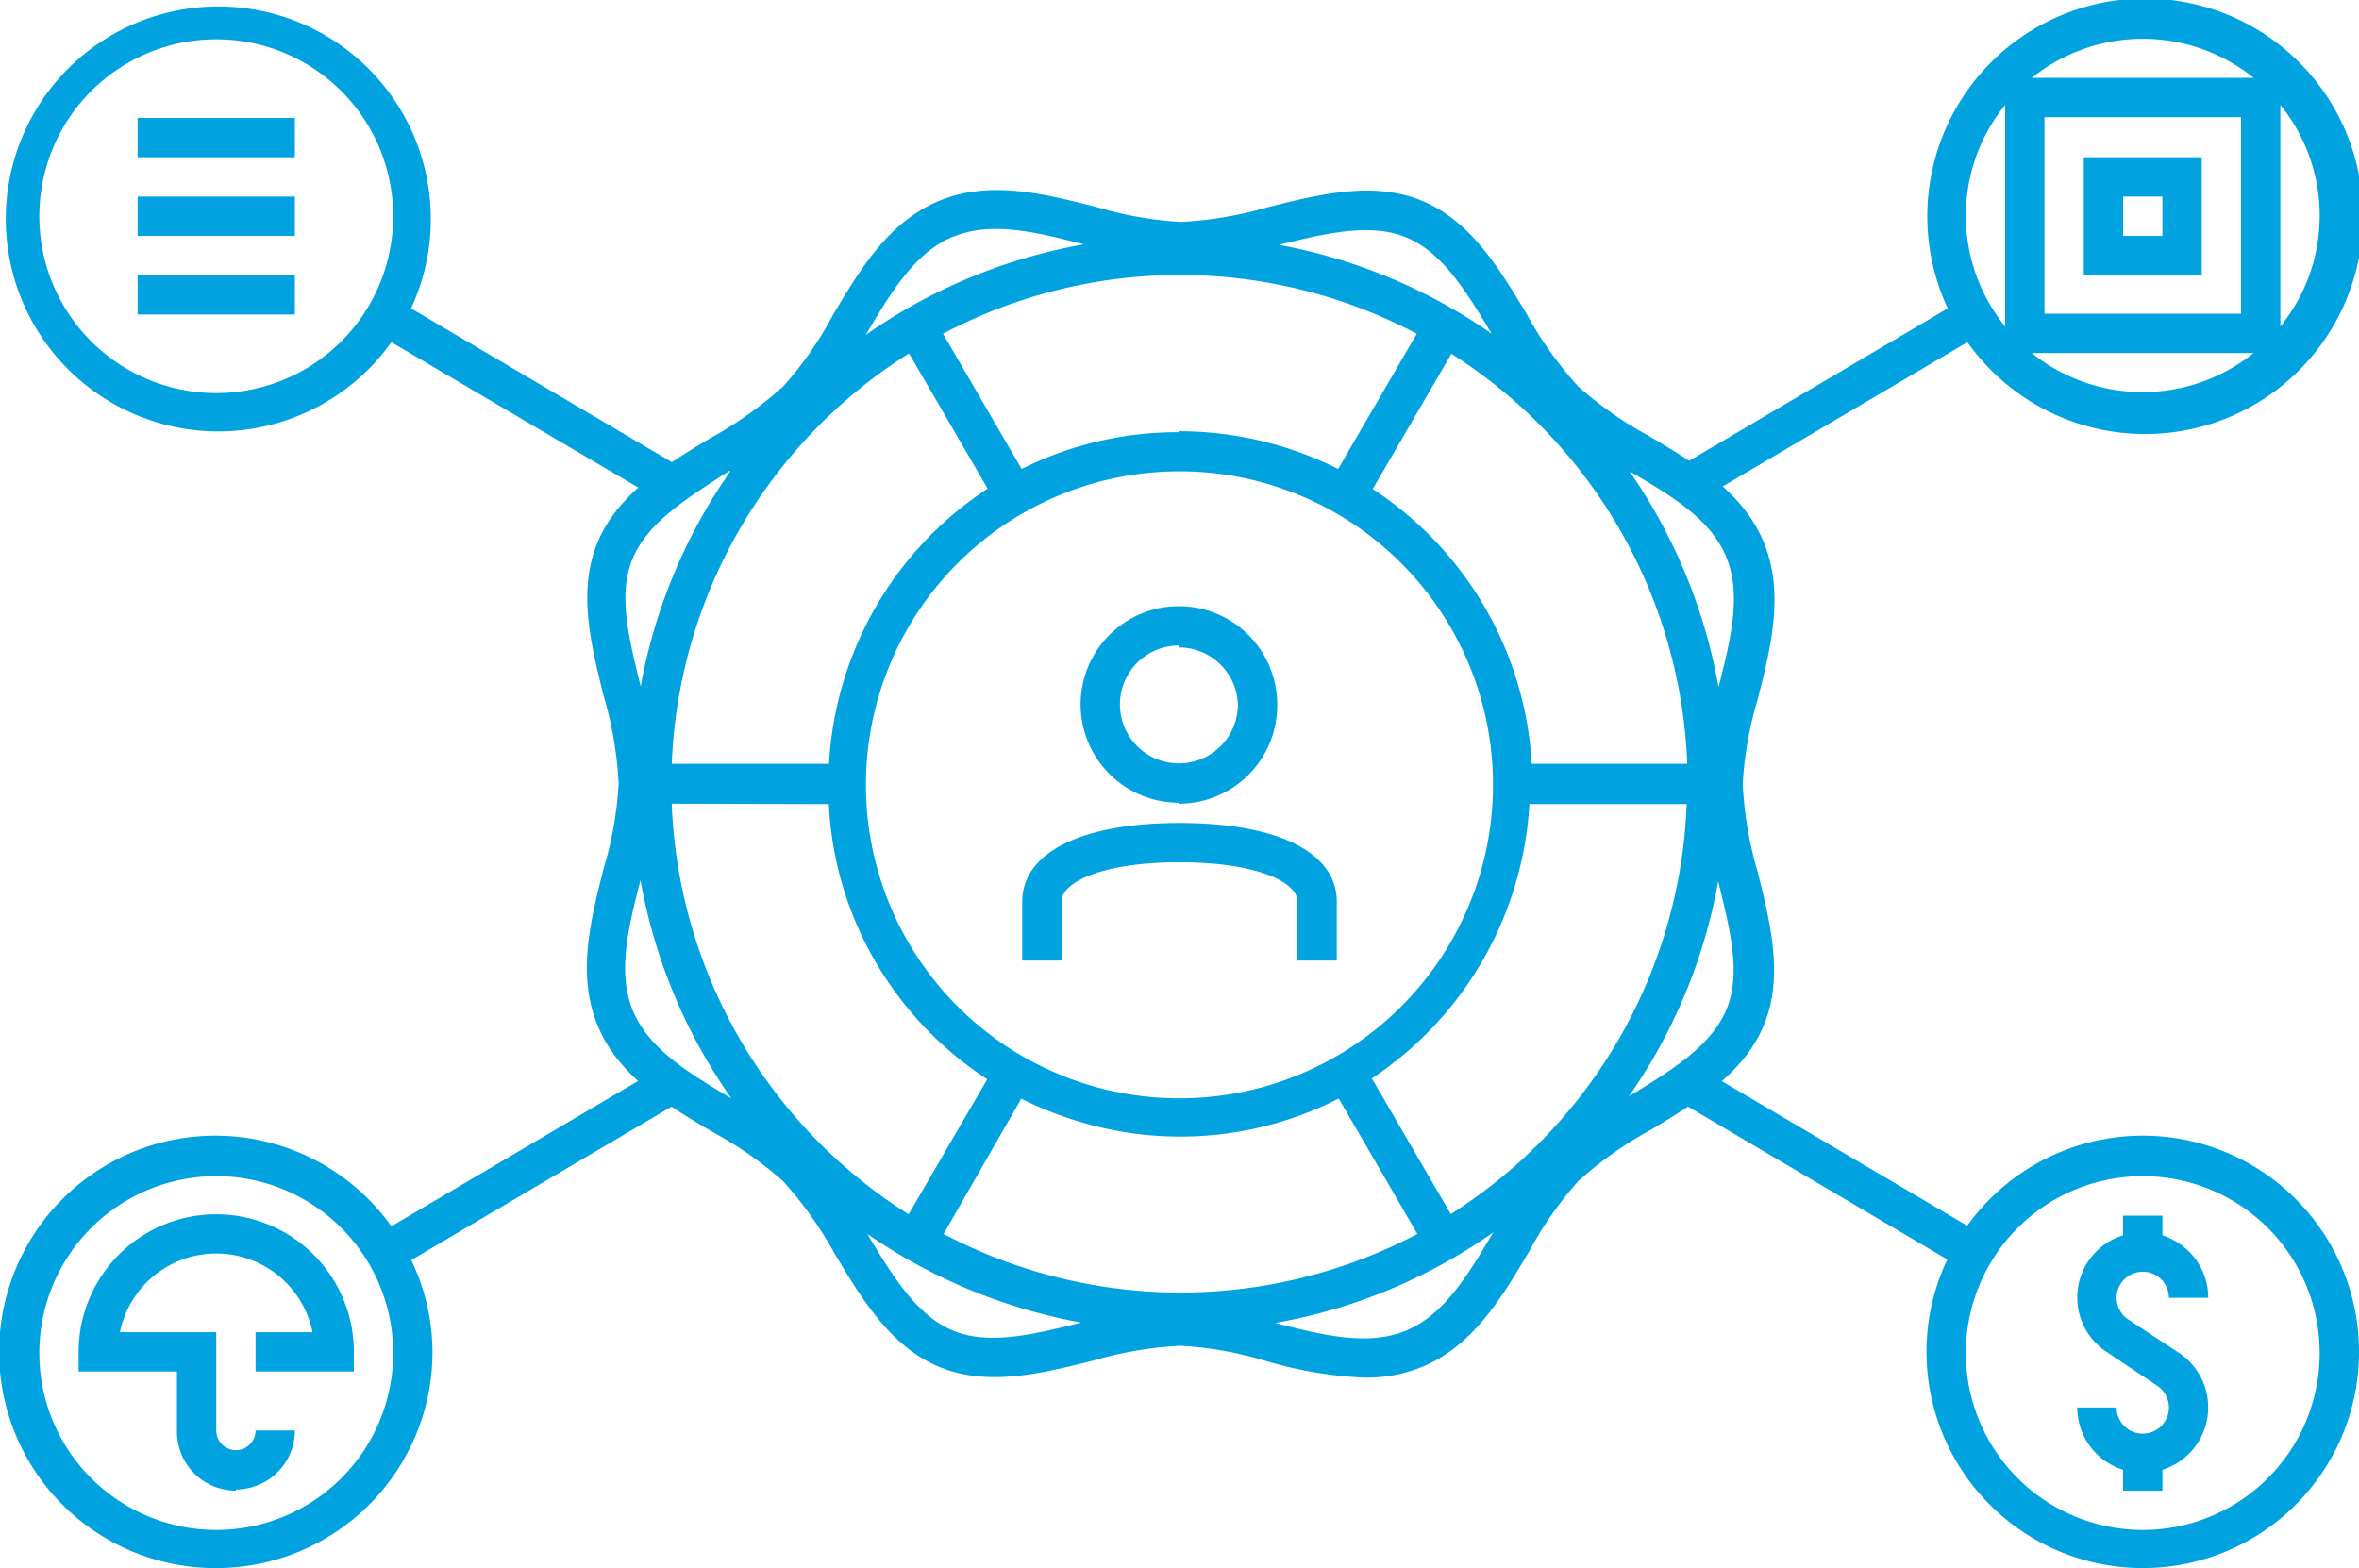 <svg id="Layer_1" data-name="Layer 1" xmlns="http://www.w3.org/2000/svg" width="120" height="79.78" viewBox="0 0 120 79.78"><path d="M69.35,70.31a20.71,20.71,0,0,1-5-.86,18.49,18.49,0,0,0-4.3-.76h0a19.3,19.3,0,0,0-4.5.77c-2.62.65-5.33,1.32-7.78.3s-3.9-3.4-5.29-5.72a19.77,19.77,0,0,0-2.64-3.72,18.91,18.91,0,0,0-3.58-2.5c-2.36-1.4-4.8-2.85-5.86-5.43s-.37-5.32.31-8a18.49,18.49,0,0,0,.76-4.3,19.22,19.22,0,0,0-.77-4.49c-.65-2.63-1.32-5.34-.3-7.79s3.41-3.9,5.72-5.29a19.77,19.77,0,0,0,3.72-2.64,18.16,18.16,0,0,0,2.5-3.58c1.4-2.36,2.85-4.79,5.43-5.86h0c2.57-1.07,5.32-.37,8,.31a18.49,18.49,0,0,0,4.3.76h0a19.3,19.3,0,0,0,4.5-.77c2.62-.65,5.33-1.32,7.78-.3s3.9,3.41,5.29,5.72a19.14,19.14,0,0,0,2.64,3.72,18.93,18.93,0,0,0,3.58,2.51c2.36,1.4,4.8,2.85,5.86,5.42s.37,5.32-.31,8a18.49,18.49,0,0,0-.76,4.3,19.3,19.3,0,0,0,.77,4.5c.65,2.62,1.32,5.33.3,7.78s-3.41,3.9-5.72,5.3a19,19,0,0,0-3.72,2.63,18.47,18.47,0,0,0-2.5,3.58c-1.4,2.36-2.86,4.8-5.43,5.86A7.5,7.5,0,0,1,69.35,70.31Zm-4.48-2.78c2.42.62,4.71,1.19,6.65.39s3.16-2.84,4.44-5A27.58,27.58,0,0,1,64.87,67.53ZM44.12,63l0,0c1.28,2.13,2.5,4.14,4.34,4.91s4.13.2,6.54-.4h0A27.88,27.88,0,0,1,44.12,63ZM48,63a25.85,25.85,0,0,0,24.1,0l-4-6.89a17.74,17.74,0,0,1-12.7,1.32,19,19,0,0,1-3.45-1.31ZM34.17,41.11A25.86,25.86,0,0,0,46.22,62l4-6.87a17.85,17.85,0,0,1-5.7-6,17.67,17.67,0,0,1-2.36-8Zm35.63,14,4,6.88a25.86,25.86,0,0,0,12-20.86h-8a18,18,0,0,1-8.08,14ZM32.58,45c-.62,2.42-1.19,4.71-.38,6.65s2.83,3.16,5,4.45A27.82,27.82,0,0,1,32.58,45ZM60,24.2a15.95,15.95,0,1,0,4.15.55A15.75,15.75,0,0,0,60,24.2ZM87.4,45.08A27.59,27.59,0,0,1,82.86,56l0,0C85,54.69,87,53.48,87.8,51.63s.2-4.13-.39-6.54Zm-9.51-6h7.94a25.89,25.89,0,0,0-12-20.86l-4,6.88a17.93,17.93,0,0,1,8.09,14Zm-43.72,0h8a17.92,17.92,0,0,1,8.07-14l-4-6.88A25.88,25.88,0,0,0,34.17,39.11Zm48.64-15a27.76,27.76,0,0,1,4.61,11.1c.62-2.43,1.19-4.72.38-6.65S85,25.43,82.81,24.15Zm-45.68.08,0,0C35,25.54,33,26.75,32.2,28.6s-.2,4.12.39,6.54h0A27.76,27.76,0,0,1,37.13,24.23Zm22.84-2a18.08,18.08,0,0,1,8.1,1.92l4-6.88a25.78,25.78,0,0,0-24.1,0l4,6.88A17.74,17.74,0,0,1,60,22.21Zm-11.49-9.9c-1.94.8-3.16,2.84-4.44,5a27.72,27.72,0,0,1,11.09-4.61c-2.42-.62-4.71-1.19-6.65-.38Zm16.49.4a27.65,27.65,0,0,1,10.91,4.54l0,0c-1.28-2.13-2.5-4.14-4.34-4.9s-4.13-.2-6.54.39Zm-5,28.4a5,5,0,1,1,5-5A5,5,0,0,1,60,41.11Zm0-8a3,3,0,1,0,3,3A3,3,0,0,0,60,33.16ZM109,80A11,11,0,0,1,98,69a10.87,10.87,0,0,1,1.06-4.7l-13.57-8,1-1.72,13.58,8A11,11,0,1,1,109,80Zm0-19.94a9,9,0,1,0,9,9A9,9,0,0,0,109,60.06ZM11,80a11,11,0,1,1,8.91-17.39l13.58-8,1,1.72-13.57,8A10.87,10.87,0,0,1,22,69,11,11,0,0,1,11,80Zm0-19.94a9,9,0,1,0,9,9A9,9,0,0,0,11,60.06Zm1,16a3,3,0,0,1-3-3V70H4V69a7,7,0,0,1,14,0v1H13V68h2.9a5,5,0,0,0-9.8,0H11v5a1,1,0,0,0,2,0h2A3,3,0,0,1,12,76Zm98,0h-2V75a3.32,3.32,0,0,1-2.33-3.17h2a1.33,1.33,0,1,0,2.06-1.11L107.16,69a3.3,3.3,0,0,1-1.49-2.77A3.3,3.3,0,0,1,108,63.07v-1h2v1a3.44,3.44,0,0,1,.84.41,3.31,3.31,0,0,1,1.49,2.77h-2a1.33,1.33,0,0,0-2.44-.73,1.26,1.26,0,0,0-.22.73,1.33,1.33,0,0,0,.59,1.1l2.58,1.7A3.33,3.33,0,0,1,110,75ZM68,49.09H66v-3c0-1-2.1-2-6-2s-6,1-6,2v3H52v-3c0-2.49,3-4,8-4s8,1.5,8,4ZM86.51,25.63l-1-1.72,13.57-8a11.08,11.08,0,1,1,1,1.72Zm16.84-7.45a9,9,0,0,0,11.29,0ZM102,5.56a8.94,8.94,0,0,0,0,11.27Zm14,0V16.83a8.94,8.94,0,0,0,0-11.27ZM104,16.18h10v-10H104Zm-.64-12h11.28a9,9,0,0,0-11.28,0ZM33.49,25.63l-13.58-8a10.81,10.81,0,1,1,1-1.72l13.57,8ZM11,2.22a9,9,0,1,0,9,9A9,9,0,0,0,11,2.22Zm4,14H7v-2h8Zm97-2h-6v-6h6Zm-4-2h2v-2h-2Zm-93,0H7v-2h8Zm0-4H7v-2h8Z" transform="translate(0 -0.22)" fill="#00a3e0"/></svg>